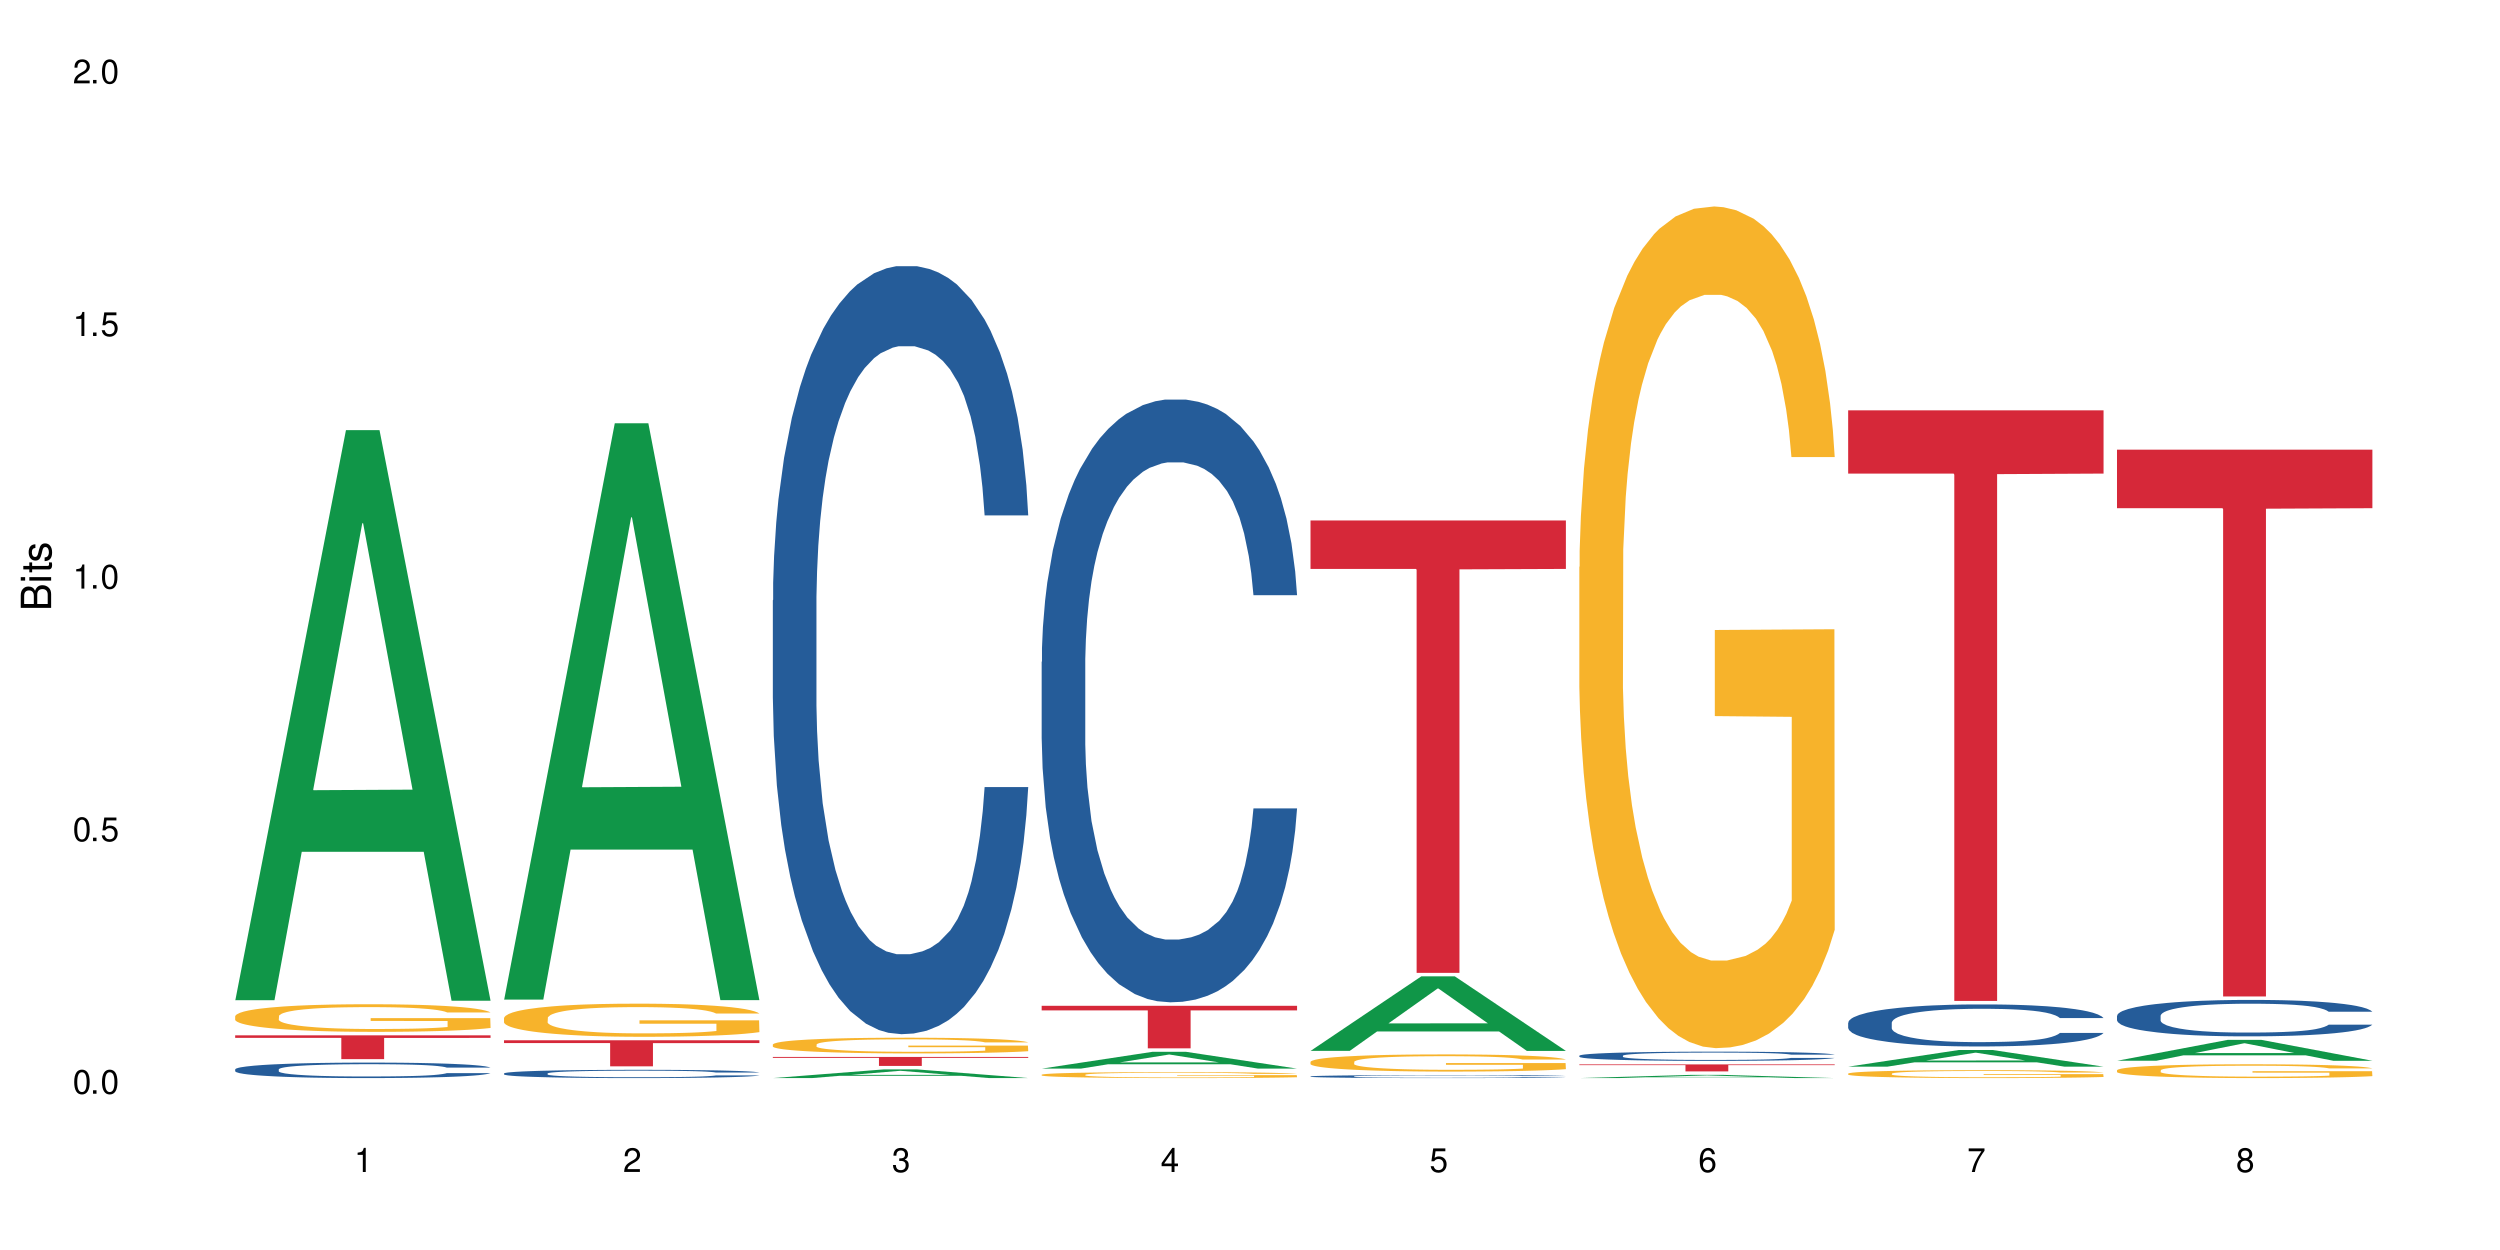 <?xml version="1.0" encoding="UTF-8"?>
<svg xmlns="http://www.w3.org/2000/svg" xmlns:xlink="http://www.w3.org/1999/xlink" width="720" height="360" viewBox="0 0 720 360">
<defs>
<g>
<g id="glyph-0-0">
</g>
<g id="glyph-0-1">
<path d="M 2.641 -6.938 C 2 -6.938 1.422 -6.656 1.078 -6.172 C 0.641 -5.562 0.406 -4.641 0.406 -3.359 C 0.406 -1.016 1.188 0.219 2.641 0.219 C 4.078 0.219 4.859 -1.016 4.859 -3.297 C 4.859 -4.641 4.656 -5.547 4.203 -6.172 C 3.844 -6.656 3.281 -6.938 2.641 -6.938 Z M 2.641 -6.188 C 3.547 -6.188 4 -5.25 4 -3.375 C 4 -1.406 3.562 -0.484 2.625 -0.484 C 1.734 -0.484 1.281 -1.438 1.281 -3.344 C 1.281 -5.25 1.734 -6.188 2.641 -6.188 Z M 2.641 -6.188 "/>
</g>
<g id="glyph-0-2">
<path d="M 1.828 -1 L 0.828 -1 L 0.828 0 L 1.828 0 Z M 1.828 -1 "/>
</g>
<g id="glyph-0-3">
<path d="M 4.562 -6.797 L 1.062 -6.797 L 0.547 -3.094 L 1.328 -3.094 C 1.719 -3.562 2.047 -3.734 2.578 -3.734 C 3.484 -3.734 4.062 -3.109 4.062 -2.094 C 4.062 -1.125 3.484 -0.531 2.578 -0.531 C 1.828 -0.531 1.375 -0.906 1.188 -1.672 L 0.328 -1.672 C 0.453 -1.109 0.547 -0.844 0.75 -0.594 C 1.125 -0.078 1.828 0.219 2.594 0.219 C 3.969 0.219 4.922 -0.781 4.922 -2.219 C 4.922 -3.562 4.031 -4.484 2.719 -4.484 C 2.25 -4.484 1.859 -4.359 1.469 -4.062 L 1.734 -5.969 L 4.562 -5.969 Z M 4.562 -6.797 "/>
</g>
<g id="glyph-0-4">
<path d="M 2.484 -4.938 L 2.484 0 L 3.328 0 L 3.328 -6.938 L 2.766 -6.938 C 2.469 -5.875 2.281 -5.734 0.984 -5.562 L 0.984 -4.938 Z M 2.484 -4.938 "/>
</g>
<g id="glyph-0-5">
<path d="M 4.859 -0.828 L 1.281 -0.828 C 1.359 -1.406 1.672 -1.781 2.5 -2.281 L 3.469 -2.828 C 4.406 -3.344 4.906 -4.062 4.906 -4.906 C 4.906 -5.484 4.672 -6.031 4.266 -6.406 C 3.859 -6.766 3.375 -6.938 2.719 -6.938 C 1.859 -6.938 1.219 -6.625 0.844 -6.031 C 0.609 -5.672 0.5 -5.234 0.484 -4.531 L 1.328 -4.531 C 1.359 -5.016 1.406 -5.281 1.531 -5.516 C 1.75 -5.938 2.188 -6.203 2.703 -6.203 C 3.469 -6.203 4.031 -5.641 4.031 -4.891 C 4.031 -4.344 3.719 -3.859 3.125 -3.516 L 2.234 -3 C 0.812 -2.172 0.406 -1.531 0.328 -0.016 L 4.859 -0.016 Z M 4.859 -0.828 "/>
</g>
<g id="glyph-0-6">
<path d="M 2.125 -3.188 L 2.578 -3.188 C 3.5 -3.188 3.984 -2.766 3.984 -1.922 C 3.984 -1.062 3.469 -0.531 2.594 -0.531 C 1.656 -0.531 1.203 -1 1.156 -2.016 L 0.312 -2.016 C 0.344 -1.453 0.438 -1.094 0.609 -0.781 C 0.953 -0.109 1.625 0.219 2.547 0.219 C 3.953 0.219 4.859 -0.625 4.859 -1.938 C 4.859 -2.828 4.516 -3.297 3.703 -3.594 C 4.344 -3.844 4.656 -4.328 4.656 -5.031 C 4.656 -6.219 3.875 -6.938 2.578 -6.938 C 1.203 -6.938 0.484 -6.172 0.453 -4.703 L 1.297 -4.703 C 1.312 -5.125 1.344 -5.359 1.453 -5.578 C 1.641 -5.969 2.062 -6.203 2.594 -6.203 C 3.344 -6.203 3.797 -5.75 3.797 -5 C 3.797 -4.516 3.609 -4.219 3.25 -4.047 C 3.016 -3.953 2.703 -3.922 2.125 -3.906 Z M 2.125 -3.188 "/>
</g>
<g id="glyph-0-7">
<path d="M 3.141 -1.672 L 3.141 0 L 3.984 0 L 3.984 -1.672 L 4.984 -1.672 L 4.984 -2.438 L 3.984 -2.438 L 3.984 -6.938 L 3.359 -6.938 L 0.266 -2.578 L 0.266 -1.672 Z M 3.141 -2.438 L 1 -2.438 L 3.141 -5.5 Z M 3.141 -2.438 "/>
</g>
<g id="glyph-0-8">
<path d="M 4.781 -5.125 C 4.609 -6.266 3.891 -6.938 2.844 -6.938 C 2.094 -6.938 1.422 -6.578 1.031 -5.953 C 0.594 -5.266 0.406 -4.422 0.406 -3.172 C 0.406 -2 0.578 -1.25 0.984 -0.641 C 1.359 -0.078 1.953 0.219 2.703 0.219 C 3.984 0.219 4.922 -0.75 4.922 -2.094 C 4.922 -3.375 4.062 -4.281 2.844 -4.281 C 2.172 -4.281 1.641 -4.031 1.281 -3.516 C 1.281 -5.234 1.828 -6.188 2.797 -6.188 C 3.391 -6.188 3.797 -5.797 3.938 -5.125 Z M 2.734 -3.531 C 3.547 -3.531 4.062 -2.953 4.062 -2.031 C 4.062 -1.156 3.484 -0.531 2.703 -0.531 C 1.922 -0.531 1.328 -1.188 1.328 -2.078 C 1.328 -2.938 1.906 -3.531 2.734 -3.531 Z M 2.734 -3.531 "/>
</g>
<g id="glyph-0-9">
<path d="M 4.984 -6.797 L 0.438 -6.797 L 0.438 -5.969 L 4.109 -5.969 C 2.5 -3.656 1.828 -2.234 1.328 0 L 2.219 0 C 2.594 -2.172 3.453 -4.047 4.984 -6.094 Z M 4.984 -6.797 "/>
</g>
<g id="glyph-0-10">
<path d="M 3.75 -3.656 C 4.469 -4.094 4.688 -4.438 4.688 -5.078 C 4.688 -6.172 3.844 -6.938 2.641 -6.938 C 1.438 -6.938 0.594 -6.172 0.594 -5.094 C 0.594 -4.438 0.812 -4.094 1.516 -3.656 C 0.734 -3.266 0.359 -2.703 0.359 -1.922 C 0.359 -0.656 1.281 0.219 2.641 0.219 C 3.984 0.219 4.922 -0.656 4.922 -1.922 C 4.922 -2.703 4.531 -3.266 3.75 -3.656 Z M 2.641 -6.188 C 3.359 -6.188 3.812 -5.75 3.812 -5.062 C 3.812 -4.406 3.344 -3.984 2.641 -3.984 C 1.922 -3.984 1.453 -4.406 1.453 -5.078 C 1.453 -5.75 1.922 -6.188 2.641 -6.188 Z M 2.641 -3.266 C 3.484 -3.266 4.062 -2.719 4.062 -1.906 C 4.062 -1.078 3.484 -0.531 2.625 -0.531 C 1.797 -0.531 1.219 -1.094 1.219 -1.906 C 1.219 -2.719 1.781 -3.266 2.641 -3.266 Z M 2.641 -3.266 "/>
</g>
<g id="glyph-1-0">
</g>
<g id="glyph-1-1">
<path d="M 0 -0.953 L 0 -4.891 C 0 -5.719 -0.234 -6.344 -0.734 -6.797 C -1.188 -7.234 -1.812 -7.469 -2.5 -7.469 C -3.547 -7.469 -4.188 -7 -4.625 -5.875 C -4.984 -6.688 -5.625 -7.094 -6.531 -7.094 C -7.172 -7.094 -7.734 -6.859 -8.141 -6.391 C -8.562 -5.922 -8.75 -5.344 -8.75 -4.5 L -8.75 -0.953 Z M -4.984 -2.062 L -7.766 -2.062 L -7.766 -4.219 C -7.766 -4.844 -7.688 -5.203 -7.453 -5.5 C -7.219 -5.812 -6.859 -5.969 -6.375 -5.969 C -5.891 -5.969 -5.531 -5.812 -5.297 -5.5 C -5.062 -5.203 -4.984 -4.844 -4.984 -4.219 Z M -0.984 -2.062 L -4 -2.062 L -4 -4.781 C -4 -5.766 -3.438 -6.359 -2.484 -6.359 C -1.547 -6.359 -0.984 -5.766 -0.984 -4.781 Z M -0.984 -2.062 "/>
</g>
<g id="glyph-1-2">
<path d="M -6.281 -1.797 L -6.281 -0.797 L 0 -0.797 L 0 -1.797 Z M -8.75 -1.797 L -8.75 -0.797 L -7.484 -0.797 L -7.484 -1.797 Z M -8.75 -1.797 "/>
</g>
<g id="glyph-1-3">
<path d="M -6.281 -3.047 L -6.281 -2.016 L -8.016 -2.016 L -8.016 -1.016 L -6.281 -1.016 L -6.281 -0.172 L -5.469 -0.172 L -5.469 -1.016 L -0.719 -1.016 C -0.078 -1.016 0.281 -1.453 0.281 -2.234 C 0.281 -2.5 0.25 -2.719 0.188 -3.047 L -0.641 -3.047 C -0.609 -2.906 -0.594 -2.766 -0.594 -2.562 C -0.594 -2.141 -0.719 -2.016 -1.156 -2.016 L -5.469 -2.016 L -5.469 -3.047 Z M -6.281 -3.047 "/>
</g>
<g id="glyph-1-4">
<path d="M -4.531 -5.25 C -5.766 -5.25 -6.469 -4.422 -6.469 -2.969 C -6.469 -1.516 -5.719 -0.562 -4.547 -0.562 C -3.562 -0.562 -3.094 -1.062 -2.734 -2.562 L -2.516 -3.484 C -2.344 -4.188 -2.094 -4.469 -1.641 -4.469 C -1.047 -4.469 -0.641 -3.875 -0.641 -3 C -0.641 -2.453 -0.797 -2 -1.062 -1.75 C -1.25 -1.594 -1.422 -1.531 -1.875 -1.469 L -1.875 -0.406 C -0.422 -0.453 0.281 -1.266 0.281 -2.922 C 0.281 -4.5 -0.5 -5.516 -1.719 -5.516 C -2.656 -5.516 -3.172 -4.984 -3.469 -3.734 L -3.703 -2.766 C -3.891 -1.953 -4.156 -1.609 -4.594 -1.609 C -5.188 -1.609 -5.547 -2.125 -5.547 -2.938 C -5.547 -3.75 -5.203 -4.172 -4.531 -4.203 Z M -4.531 -5.25 "/>
</g>
</g>
</defs>
<rect x="-72" y="-36" width="864" height="432" fill="rgb(100%, 100%, 100%)" fill-opacity="1"/>
<path fill-rule="nonzero" fill="rgb(6.275%, 58.824%, 28.235%)" fill-opacity="1" d="M 67.73 288.059 L 67.809 287.906 L 99.637 123.883 L 109.301 123.883 L 141.281 288.215 L 130.047 288.215 L 122.031 245.316 L 86.906 245.316 L 79.047 288.059 L 67.73 288.059 L 90.285 227.574 L 118.809 227.418 L 104.586 150.73 L 104.43 150.578 L 104.27 151.039 L 90.207 227.418 L 90.285 227.574 Z M 67.73 288.059 "/>
<path fill-rule="nonzero" fill="rgb(14.51%, 36.078%, 60%)" fill-opacity="1" d="M 67.73 307.969 L 67.82 307.965 L 67.82 307.867 L 68.09 307.715 L 68.719 307.52 L 69.344 307.383 L 70.961 307.145 L 73.203 306.91 L 75.535 306.73 L 77.238 306.625 L 78.766 306.543 L 82.262 306.395 L 84.504 306.316 L 86.926 306.246 L 89.887 306.176 L 92.039 306.137 L 96.883 306.07 L 100.469 306.043 L 103.25 306.031 L 109.262 306.031 L 112.848 306.047 L 115.449 306.066 L 118.32 306.102 L 120.742 306.137 L 124.957 306.227 L 128.727 306.34 L 130.43 306.406 L 133.121 306.531 L 135.184 306.652 L 136.617 306.762 L 138.234 306.91 L 139.668 307.094 L 140.746 307.301 L 141.281 307.477 L 128.727 307.477 L 128.098 307.312 L 127.379 307.188 L 126.035 307.02 L 124.688 306.902 L 122.805 306.785 L 121.102 306.707 L 118.77 306.629 L 116.707 306.582 L 114.555 306.543 L 112.488 306.52 L 108.543 306.496 L 103.969 306.496 L 102.266 306.504 L 98.766 306.535 L 96.883 306.566 L 94.191 306.621 L 92.309 306.676 L 90.066 306.758 L 88.539 306.824 L 86.656 306.93 L 85.312 307.023 L 83.785 307.16 L 82.891 307.262 L 82.082 307.375 L 81.363 307.512 L 80.828 307.652 L 80.469 307.805 L 80.289 307.949 L 80.289 308.582 L 80.469 308.727 L 80.918 308.898 L 82.082 309.148 L 83.785 309.363 L 85.762 309.535 L 87.645 309.656 L 88.719 309.715 L 90.156 309.777 L 92.398 309.859 L 95.629 309.941 L 97.512 309.977 L 100.383 310.008 L 103.34 310.023 L 107.289 310.023 L 110.785 310.008 L 113.117 309.988 L 115.539 309.953 L 118.859 309.887 L 120.922 309.82 L 122.715 309.742 L 124.062 309.664 L 124.957 309.602 L 126.305 309.473 L 127.379 309.336 L 128.188 309.191 L 128.727 309.055 L 141.281 309.055 L 140.746 309.219 L 139.938 309.375 L 139.129 309.492 L 137.875 309.637 L 136.441 309.762 L 134.375 309.906 L 132.672 310 L 130.43 310.102 L 128.367 310.18 L 126.125 310.246 L 122.805 310.328 L 120.652 310.371 L 118.32 310.406 L 115.539 310.438 L 112.043 310.469 L 108.273 310.484 L 104.777 310.488 L 101.008 310.48 L 98.227 310.465 L 94.551 310.426 L 89.977 310.355 L 86.656 310.277 L 84.055 310.199 L 81.812 310.117 L 79.301 310.008 L 76.074 309.828 L 74.098 309.691 L 72.754 309.574 L 71.23 309.418 L 70.152 309.273 L 68.898 309.047 L 68 308.758 L 67.73 308.531 Z M 67.73 307.969 "/>
<path fill-rule="nonzero" fill="rgb(96.863%, 70.196%, 16.863%)" fill-opacity="1" d="M 67.73 292.629 L 67.82 292.621 L 67.82 292.477 L 68.18 292.148 L 69.078 291.699 L 70.242 291.328 L 71.5 291.039 L 72.305 290.887 L 73.652 290.668 L 74.816 290.508 L 77.777 290.18 L 81.543 289.875 L 83.609 289.746 L 85.941 289.621 L 89.258 289.484 L 90.785 289.434 L 95.449 289.316 L 100.738 289.242 L 106.57 289.223 L 109.262 289.23 L 112.938 289.258 L 117.961 289.34 L 120.832 289.41 L 123.074 289.484 L 125.406 289.578 L 128.277 289.723 L 130.969 289.898 L 133.121 290.07 L 135.273 290.289 L 137.066 290.523 L 138.594 290.777 L 139.938 291.082 L 140.746 291.336 L 141.281 291.59 L 128.816 291.59 L 128.098 291.336 L 127.289 291.141 L 125.945 290.898 L 124.598 290.727 L 123.254 290.586 L 120.742 290.398 L 118.59 290.281 L 115.898 290.18 L 113.297 290.113 L 110.336 290.07 L 108.543 290.059 L 103.789 290.059 L 99.484 290.109 L 96.973 290.164 L 95.18 290.223 L 92.668 290.332 L 91.141 290.422 L 90.246 290.477 L 87.555 290.703 L 85.762 290.906 L 84.773 291.043 L 83.52 291.262 L 82.621 291.457 L 81.633 291.75 L 81.098 291.969 L 80.379 292.461 L 80.289 293.77 L 80.559 294.043 L 81.098 294.34 L 81.812 294.602 L 82.891 294.879 L 83.965 295.09 L 85.852 295.371 L 87.465 295.562 L 88.719 295.684 L 91.141 295.883 L 92.129 295.945 L 94.461 296.078 L 96.883 296.18 L 99.844 296.266 L 102.086 296.309 L 105.672 296.348 L 110.246 296.348 L 115.629 296.301 L 119.039 296.246 L 121.371 296.188 L 122.895 296.137 L 124.777 296.055 L 126.125 295.984 L 127.379 295.902 L 128.906 295.781 L 128.906 294.043 L 106.75 294.035 L 106.75 293.223 L 141.195 293.215 L 141.281 296.055 L 139.398 296.25 L 137.066 296.441 L 134.824 296.586 L 132.492 296.707 L 129.176 296.848 L 126.484 296.934 L 122.355 297.035 L 118.59 297.102 L 114.645 297.145 L 111.145 297.168 L 107.02 297.172 L 103.34 297.16 L 99.395 297.117 L 96.254 297.059 L 93.383 296.984 L 90.516 296.891 L 86.926 296.738 L 84.594 296.613 L 82.172 296.461 L 79.75 296.281 L 77.598 296.086 L 76.164 295.934 L 74.727 295.758 L 73.203 295.539 L 71.766 295.293 L 70.691 295.066 L 69.703 294.812 L 68.988 294.574 L 68.27 294.246 L 67.91 293.984 L 67.73 293.762 Z M 67.73 292.629 "/>
<path fill-rule="nonzero" fill="rgb(83.922%, 15.686%, 22.353%)" fill-opacity="1" d="M 67.73 298.184 L 141.281 298.184 L 141.281 298.914 L 110.629 298.922 L 110.629 305.023 L 98.297 305.023 L 98.297 298.926 L 98.117 298.914 L 67.73 298.914 Z M 67.73 298.184 "/>
<path fill-rule="nonzero" fill="rgb(6.275%, 58.824%, 28.235%)" fill-opacity="1" d="M 145.156 287.891 L 145.234 287.734 L 177.059 121.895 L 186.723 121.895 L 218.707 288.047 L 207.469 288.047 L 199.453 244.676 L 164.328 244.676 L 156.469 287.891 L 145.156 287.891 L 167.707 226.734 L 196.23 226.578 L 182.008 149.039 L 181.852 148.887 L 181.695 149.352 L 167.629 226.578 L 167.707 226.734 Z M 145.156 287.891 "/>
<path fill-rule="nonzero" fill="rgb(14.51%, 36.078%, 60%)" fill-opacity="1" d="M 145.156 309.145 L 145.242 309.141 L 145.242 309.09 L 145.512 309.008 L 146.141 308.902 L 146.77 308.832 L 148.383 308.703 L 150.625 308.578 L 152.957 308.484 L 154.664 308.426 L 156.188 308.383 L 159.684 308.305 L 161.93 308.262 L 164.352 308.227 L 167.309 308.188 L 169.461 308.168 L 174.305 308.133 L 177.895 308.117 L 180.676 308.109 L 186.684 308.109 L 190.273 308.117 L 192.875 308.129 L 195.742 308.148 L 198.164 308.168 L 202.383 308.215 L 206.148 308.273 L 207.852 308.309 L 210.543 308.379 L 212.605 308.441 L 214.043 308.5 L 215.656 308.578 L 217.094 308.676 L 218.168 308.789 L 218.707 308.883 L 206.148 308.883 L 205.52 308.793 L 204.805 308.727 L 203.457 308.637 L 202.113 308.574 L 200.23 308.512 L 198.523 308.469 L 196.191 308.43 L 194.129 308.402 L 191.977 308.383 L 189.914 308.371 L 185.969 308.359 L 181.391 308.359 L 179.688 308.363 L 176.191 308.379 L 174.305 308.395 L 171.613 308.426 L 169.73 308.453 L 167.488 308.496 L 165.965 308.535 L 164.082 308.59 L 162.734 308.641 L 161.211 308.711 L 160.312 308.766 L 159.508 308.828 L 158.789 308.898 L 158.25 308.977 L 157.891 309.055 L 157.711 309.133 L 157.711 309.473 L 157.891 309.551 L 158.34 309.641 L 159.508 309.773 L 161.211 309.887 L 163.184 309.98 L 165.066 310.043 L 166.145 310.074 L 167.578 310.109 L 169.82 310.152 L 173.051 310.195 L 174.934 310.215 L 177.805 310.23 L 180.766 310.242 L 184.711 310.242 L 188.211 310.23 L 190.543 310.223 L 192.965 310.203 L 196.281 310.168 L 198.344 310.133 L 200.141 310.09 L 201.484 310.051 L 202.383 310.016 L 203.727 309.945 L 204.805 309.871 L 205.609 309.797 L 206.148 309.723 L 218.707 309.723 L 218.168 309.809 L 217.359 309.895 L 216.555 309.957 L 215.297 310.035 L 213.863 310.102 L 211.801 310.176 L 210.094 310.227 L 207.852 310.281 L 205.789 310.324 L 203.547 310.359 L 200.23 310.402 L 198.074 310.426 L 195.742 310.445 L 192.965 310.461 L 189.465 310.477 L 185.699 310.484 L 182.199 310.488 L 178.434 310.484 L 175.652 310.477 L 171.973 310.457 L 167.398 310.418 L 164.082 310.375 L 161.48 310.332 L 159.238 310.289 L 156.727 310.23 L 153.496 310.137 L 151.523 310.062 L 150.176 310 L 148.652 309.918 L 147.574 309.84 L 146.32 309.719 L 145.422 309.562 L 145.156 309.445 Z M 145.156 309.145 "/>
<path fill-rule="nonzero" fill="rgb(96.863%, 70.196%, 16.863%)" fill-opacity="1" d="M 145.156 293.141 L 145.242 293.133 L 145.242 292.961 L 145.602 292.566 L 146.5 292.027 L 147.664 291.582 L 148.922 291.234 L 149.73 291.051 L 151.074 290.789 L 152.242 290.598 L 155.199 290.203 L 158.969 289.84 L 161.031 289.68 L 163.363 289.531 L 166.684 289.367 L 168.207 289.305 L 172.871 289.168 L 178.164 289.078 L 183.992 289.055 L 186.684 289.062 L 190.363 289.098 L 195.387 289.191 L 198.254 289.281 L 200.496 289.367 L 202.828 289.48 L 205.699 289.656 L 208.391 289.863 L 210.543 290.074 L 212.695 290.336 L 214.492 290.613 L 216.016 290.918 L 217.359 291.285 L 218.168 291.59 L 218.707 291.895 L 206.238 291.895 L 205.52 291.59 L 204.715 291.355 L 203.367 291.066 L 202.023 290.859 L 200.676 290.691 L 198.164 290.465 L 196.012 290.328 L 193.32 290.203 L 190.723 290.125 L 187.762 290.074 L 185.969 290.055 L 181.211 290.055 L 176.906 290.117 L 174.395 290.188 L 172.602 290.258 L 170.09 290.387 L 168.566 290.492 L 167.668 290.562 L 164.977 290.832 L 163.184 291.074 L 162.195 291.242 L 160.941 291.504 L 160.043 291.738 L 159.059 292.086 L 158.52 292.348 L 157.801 292.941 L 157.711 294.512 L 157.98 294.844 L 158.52 295.199 L 159.238 295.512 L 160.312 295.844 L 161.391 296.098 L 163.273 296.438 L 164.887 296.664 L 166.145 296.812 L 168.566 297.047 L 169.551 297.125 L 171.883 297.281 L 174.305 297.406 L 177.266 297.508 L 179.508 297.562 L 183.098 297.605 L 187.672 297.605 L 193.055 297.555 L 196.461 297.484 L 198.793 297.414 L 200.32 297.352 L 202.203 297.258 L 203.547 297.168 L 204.805 297.074 L 206.328 296.926 L 206.328 294.844 L 184.172 294.832 L 184.172 293.855 L 218.617 293.848 L 218.707 297.258 L 216.824 297.492 L 214.492 297.719 L 212.25 297.895 L 209.918 298.043 L 206.598 298.207 L 203.906 298.312 L 199.781 298.434 L 196.012 298.512 L 192.066 298.562 L 188.566 298.59 L 184.441 298.598 L 180.766 298.582 L 176.816 298.531 L 173.68 298.461 L 170.809 298.371 L 167.938 298.258 L 164.352 298.074 L 162.016 297.93 L 159.594 297.746 L 157.172 297.527 L 155.02 297.293 L 153.586 297.109 L 152.152 296.898 L 150.625 296.637 L 149.191 296.34 L 148.113 296.07 L 147.129 295.766 L 146.41 295.477 L 145.691 295.086 L 145.332 294.773 L 145.156 294.5 Z M 145.156 293.141 "/>
<path fill-rule="nonzero" fill="rgb(83.922%, 15.686%, 22.353%)" fill-opacity="1" d="M 145.156 299.605 L 218.707 299.605 L 218.707 300.41 L 188.051 300.418 L 188.051 307.102 L 175.719 307.102 L 175.719 300.422 L 175.539 300.41 L 145.156 300.41 Z M 145.156 299.605 "/>
<path fill-rule="nonzero" fill="rgb(6.275%, 58.824%, 28.235%)" fill-opacity="1" d="M 222.578 310.484 L 222.656 310.484 L 254.48 307.992 L 264.148 307.992 L 296.129 310.488 L 284.895 310.488 L 276.879 309.836 L 241.75 309.836 L 233.895 310.484 L 222.578 310.484 L 245.129 309.566 L 273.656 309.566 L 259.434 308.398 L 259.273 308.398 L 259.117 308.402 L 245.051 309.566 L 245.129 309.566 Z M 222.578 310.484 "/>
<path fill-rule="nonzero" fill="rgb(14.51%, 36.078%, 60%)" fill-opacity="1" d="M 222.578 172.902 L 222.668 172.703 L 222.668 167.848 L 222.938 160.168 L 223.562 150.461 L 224.191 143.789 L 225.809 131.863 L 228.051 120.34 L 230.383 111.441 L 232.086 106.188 L 233.609 102.141 L 237.109 94.66 L 239.352 90.82 L 241.773 87.383 L 244.734 83.945 L 246.887 81.926 L 251.73 78.691 L 255.316 77.273 L 258.098 76.668 L 264.109 76.668 L 267.695 77.477 L 270.297 78.488 L 273.168 80.105 L 275.59 81.926 L 279.805 86.371 L 283.57 92.031 L 285.277 95.27 L 287.969 101.535 L 290.031 107.602 L 291.465 112.855 L 293.082 120.34 L 294.516 129.438 L 295.59 139.746 L 296.129 148.441 L 283.57 148.441 L 282.945 140.352 L 282.227 134.086 L 280.883 125.797 L 279.535 119.934 L 277.652 114.07 L 275.949 110.23 L 273.617 106.387 L 271.551 103.961 L 269.398 102.141 L 267.336 100.93 L 263.391 99.715 L 258.816 99.715 L 257.109 100.121 L 253.613 101.738 L 251.73 103.152 L 249.039 105.984 L 247.156 108.613 L 244.914 112.656 L 243.387 116.094 L 241.504 121.348 L 240.16 126 L 238.633 132.672 L 237.738 137.727 L 236.93 143.387 L 236.211 150.059 L 235.672 157.133 L 235.316 164.613 L 235.137 171.895 L 235.137 203.23 L 235.316 210.508 L 235.762 219 L 236.93 231.332 L 238.633 242.047 L 240.605 250.539 L 242.492 256.605 L 243.566 259.434 L 245.004 262.672 L 247.246 266.715 L 250.473 270.758 L 252.355 272.375 L 255.227 273.992 L 258.188 274.801 L 262.133 274.801 L 265.633 273.992 L 267.965 272.98 L 270.387 271.363 L 273.707 267.926 L 275.77 264.691 L 277.562 260.852 L 278.906 257.008 L 279.805 253.773 L 281.148 247.508 L 282.227 240.633 L 283.035 233.559 L 283.57 226.684 L 296.129 226.684 L 295.59 234.77 L 294.785 242.656 L 293.977 248.52 L 292.723 255.594 L 291.285 261.863 L 289.223 268.938 L 287.52 273.586 L 285.277 278.641 L 283.215 282.484 L 280.973 285.922 L 277.652 289.965 L 275.5 291.984 L 273.168 293.805 L 270.387 295.422 L 266.887 296.84 L 263.121 297.648 L 259.621 297.848 L 255.855 297.445 L 253.074 296.637 L 249.398 294.816 L 244.824 291.176 L 241.504 287.336 L 238.902 283.496 L 236.66 279.449 L 234.148 273.992 L 230.918 265.098 L 228.945 258.223 L 227.602 252.562 L 226.074 244.676 L 225 237.602 L 223.742 226.277 L 222.848 211.926 L 222.578 200.805 Z M 222.578 172.902 "/>
<path fill-rule="nonzero" fill="rgb(96.863%, 70.196%, 16.863%)" fill-opacity="1" d="M 222.578 300.797 L 222.668 300.793 L 222.668 300.711 L 223.027 300.523 L 223.922 300.266 L 225.09 300.055 L 226.344 299.891 L 227.152 299.805 L 228.496 299.68 L 229.664 299.59 L 232.625 299.402 L 236.391 299.23 L 238.453 299.156 L 240.785 299.086 L 244.105 299.008 L 245.629 298.977 L 250.293 298.91 L 255.586 298.871 L 261.418 298.855 L 264.109 298.859 L 267.785 298.879 L 272.809 298.922 L 275.68 298.965 L 277.922 299.008 L 280.254 299.059 L 283.125 299.141 L 285.816 299.242 L 287.969 299.34 L 290.121 299.465 L 291.914 299.598 L 293.438 299.742 L 294.785 299.914 L 295.59 300.059 L 296.129 300.203 L 283.66 300.203 L 282.945 300.059 L 282.137 299.949 L 280.793 299.812 L 279.445 299.711 L 278.102 299.633 L 275.59 299.527 L 273.438 299.461 L 270.746 299.402 L 268.145 299.367 L 265.184 299.34 L 263.391 299.332 L 258.637 299.332 L 254.332 299.363 L 251.82 299.395 L 250.023 299.426 L 247.512 299.488 L 245.988 299.539 L 245.094 299.574 L 242.402 299.699 L 240.605 299.816 L 239.621 299.895 L 238.363 300.02 L 237.469 300.129 L 236.48 300.297 L 235.941 300.418 L 235.227 300.699 L 235.137 301.445 L 235.406 301.602 L 235.941 301.77 L 236.66 301.922 L 237.738 302.078 L 238.812 302.195 L 240.695 302.359 L 242.312 302.465 L 243.566 302.535 L 245.988 302.648 L 246.977 302.684 L 249.309 302.758 L 251.73 302.816 L 254.691 302.867 L 256.934 302.891 L 260.52 302.914 L 265.094 302.914 L 270.477 302.887 L 273.887 302.855 L 276.219 302.82 L 277.742 302.793 L 279.625 302.746 L 280.973 302.707 L 282.227 302.66 L 283.75 302.59 L 283.75 301.602 L 261.598 301.598 L 261.598 301.137 L 296.039 301.129 L 296.129 302.746 L 294.246 302.859 L 291.914 302.965 L 289.672 303.047 L 287.34 303.117 L 284.02 303.199 L 281.328 303.246 L 277.203 303.305 L 273.438 303.344 L 269.488 303.367 L 265.992 303.379 L 261.867 303.383 L 258.188 303.375 L 254.242 303.352 L 251.102 303.316 L 248.23 303.277 L 245.359 303.223 L 241.773 303.137 L 239.441 303.066 L 237.02 302.977 L 234.598 302.875 L 232.445 302.762 L 231.008 302.676 L 229.574 302.578 L 228.051 302.453 L 226.613 302.312 L 225.539 302.184 L 224.551 302.039 L 223.832 301.902 L 223.117 301.719 L 222.758 301.57 L 222.578 301.441 Z M 222.578 300.797 "/>
<path fill-rule="nonzero" fill="rgb(83.922%, 15.686%, 22.353%)" fill-opacity="1" d="M 222.578 304.391 L 296.129 304.391 L 296.129 304.668 L 265.477 304.672 L 265.477 306.984 L 253.141 306.984 L 253.141 304.676 L 252.965 304.668 L 222.578 304.668 Z M 222.578 304.391 "/>
<path fill-rule="nonzero" fill="rgb(6.275%, 58.824%, 28.235%)" fill-opacity="1" d="M 300 307.758 L 300.078 307.754 L 331.906 302.922 L 341.57 302.922 L 373.555 307.762 L 362.316 307.762 L 354.301 306.5 L 319.176 306.5 L 311.316 307.758 L 300 307.758 L 322.555 305.977 L 351.078 305.973 L 336.855 303.715 L 336.699 303.711 L 336.543 303.723 L 322.477 305.973 L 322.555 305.977 Z M 300 307.758 "/>
<path fill-rule="nonzero" fill="rgb(14.51%, 36.078%, 60%)" fill-opacity="1" d="M 300 190.609 L 300.09 190.453 L 300.09 186.645 L 300.359 180.613 L 300.988 172.996 L 301.617 167.762 L 303.23 158.398 L 305.473 149.355 L 307.805 142.375 L 309.508 138.25 L 311.035 135.074 L 314.531 129.203 L 316.773 126.188 L 319.195 123.492 L 322.156 120.793 L 324.309 119.207 L 329.152 116.668 L 332.742 115.559 L 335.52 115.082 L 341.531 115.082 L 345.117 115.715 L 347.719 116.512 L 350.59 117.781 L 353.012 119.207 L 357.227 122.699 L 360.996 127.141 L 362.699 129.68 L 365.391 134.598 L 367.453 139.359 L 368.891 143.484 L 370.504 149.355 L 371.938 156.496 L 373.016 164.586 L 373.555 171.41 L 360.996 171.41 L 360.367 165.062 L 359.648 160.145 L 358.305 153.641 L 356.961 149.039 L 355.074 144.438 L 353.371 141.422 L 351.039 138.406 L 348.977 136.504 L 346.824 135.074 L 344.762 134.121 L 340.812 133.172 L 336.238 133.172 L 334.535 133.488 L 331.035 134.758 L 329.152 135.867 L 326.461 138.09 L 324.578 140.152 L 322.336 143.324 L 320.812 146.023 L 318.926 150.148 L 317.582 153.797 L 316.059 159.035 L 315.16 163 L 314.352 167.445 L 313.637 172.68 L 313.098 178.234 L 312.738 184.105 L 312.559 189.816 L 312.559 214.41 L 312.738 220.125 L 313.188 226.789 L 314.352 236.465 L 316.059 244.875 L 318.031 251.539 L 319.914 256.301 L 320.992 258.523 L 322.426 261.062 L 324.668 264.234 L 327.898 267.406 L 329.781 268.676 L 332.652 269.945 L 335.609 270.582 L 339.559 270.582 L 343.055 269.945 L 345.387 269.152 L 347.809 267.883 L 351.129 265.188 L 353.191 262.648 L 354.984 259.633 L 356.332 256.617 L 357.227 254.078 L 358.574 249.16 L 359.648 243.766 L 360.457 238.211 L 360.996 232.816 L 373.555 232.816 L 373.016 239.164 L 372.207 245.352 L 371.402 249.953 L 370.145 255.508 L 368.711 260.426 L 366.645 265.98 L 364.941 269.629 L 362.699 273.594 L 360.637 276.609 L 358.395 279.309 L 355.074 282.48 L 352.922 284.066 L 350.59 285.496 L 347.809 286.766 L 344.312 287.875 L 340.543 288.512 L 337.047 288.668 L 333.277 288.352 L 330.5 287.719 L 326.82 286.289 L 322.246 283.434 L 318.926 280.418 L 316.324 277.402 L 314.082 274.23 L 311.57 269.945 L 308.344 262.965 L 306.371 257.57 L 305.023 253.125 L 303.5 246.938 L 302.422 241.387 L 301.168 232.5 L 300.27 221.234 L 300 212.508 Z M 300 190.609 "/>
<path fill-rule="nonzero" fill="rgb(96.863%, 70.196%, 16.863%)" fill-opacity="1" d="M 300 309.508 L 300.09 309.504 L 300.09 309.473 L 300.449 309.402 L 301.348 309.305 L 302.512 309.227 L 303.77 309.164 L 304.574 309.129 L 305.922 309.082 L 307.086 309.051 L 310.047 308.977 L 313.816 308.914 L 315.879 308.883 L 318.211 308.859 L 321.527 308.828 L 323.055 308.816 L 327.719 308.793 L 333.012 308.777 L 338.84 308.77 L 341.531 308.773 L 345.207 308.777 L 350.23 308.797 L 353.102 308.812 L 355.344 308.828 L 357.676 308.848 L 360.547 308.879 L 363.238 308.918 L 365.391 308.953 L 367.543 309 L 369.336 309.051 L 370.863 309.105 L 372.207 309.172 L 373.016 309.227 L 373.555 309.281 L 361.086 309.281 L 360.367 309.227 L 359.559 309.184 L 358.215 309.133 L 356.871 309.098 L 355.523 309.066 L 353.012 309.023 L 350.859 309 L 348.168 308.977 L 345.566 308.965 L 342.609 308.953 L 336.059 308.953 L 331.754 308.961 L 329.242 308.977 L 327.449 308.988 L 324.938 309.012 L 323.414 309.031 L 322.516 309.043 L 319.824 309.09 L 318.031 309.137 L 317.043 309.164 L 315.789 309.211 L 314.891 309.254 L 313.902 309.316 L 313.367 309.363 L 312.648 309.469 L 312.559 309.754 L 312.828 309.812 L 313.367 309.875 L 314.082 309.934 L 315.16 309.992 L 316.234 310.039 L 318.121 310.098 L 319.734 310.141 L 320.992 310.168 L 323.414 310.211 L 324.398 310.223 L 326.73 310.25 L 329.152 310.273 L 332.113 310.293 L 334.355 310.301 L 337.941 310.309 L 342.52 310.309 L 347.898 310.301 L 351.309 310.289 L 353.641 310.273 L 355.164 310.266 L 357.047 310.246 L 358.395 310.23 L 359.648 310.215 L 361.176 310.188 L 361.176 309.812 L 339.02 309.812 L 339.02 309.637 L 373.465 309.633 L 373.555 310.246 L 371.668 310.289 L 369.336 310.328 L 367.094 310.359 L 364.762 310.387 L 361.445 310.418 L 358.754 310.438 L 354.629 310.457 L 350.859 310.473 L 346.914 310.48 L 343.414 310.488 L 339.289 310.488 L 335.609 310.484 L 331.664 310.477 L 328.523 310.465 L 325.656 310.449 L 322.785 310.426 L 319.195 310.395 L 316.863 310.367 L 314.441 310.336 L 312.02 310.297 L 309.867 310.254 L 308.434 310.219 L 306.996 310.184 L 305.473 310.137 L 304.039 310.082 L 302.961 310.035 L 301.973 309.98 L 301.258 309.926 L 300.539 309.855 L 300.18 309.801 L 300 309.75 Z M 300 309.508 "/>
<path fill-rule="nonzero" fill="rgb(83.922%, 15.686%, 22.353%)" fill-opacity="1" d="M 300 289.676 L 373.555 289.676 L 373.555 290.988 L 342.898 291 L 342.898 301.914 L 330.566 301.914 L 330.566 291.012 L 330.387 290.988 L 300 290.988 Z M 300 289.676 "/>
<path fill-rule="nonzero" fill="rgb(6.275%, 58.824%, 28.235%)" fill-opacity="1" d="M 377.426 302.645 L 377.504 302.621 L 409.328 281.191 L 418.992 281.191 L 450.977 302.664 L 439.738 302.664 L 431.723 297.059 L 396.598 297.059 L 388.738 302.645 L 377.426 302.645 L 399.977 294.738 L 428.504 294.719 L 414.277 284.699 L 414.121 284.68 L 413.965 284.738 L 399.898 294.719 L 399.977 294.738 Z M 377.426 302.645 "/>
<path fill-rule="nonzero" fill="rgb(14.51%, 36.078%, 60%)" fill-opacity="1" d="M 377.426 310 L 377.516 310 L 377.516 309.98 L 377.781 309.949 L 378.41 309.914 L 379.039 309.887 L 380.652 309.84 L 382.895 309.797 L 385.227 309.762 L 386.934 309.738 L 388.457 309.723 L 391.957 309.695 L 394.199 309.68 L 396.621 309.668 L 399.578 309.652 L 401.734 309.645 L 406.574 309.633 L 410.164 309.629 L 412.945 309.625 L 418.953 309.625 L 422.543 309.629 L 425.145 309.633 L 428.016 309.637 L 430.438 309.645 L 434.652 309.664 L 438.418 309.684 L 440.125 309.699 L 442.812 309.723 L 444.879 309.746 L 446.312 309.766 L 447.926 309.797 L 449.363 309.832 L 450.438 309.871 L 450.977 309.906 L 438.418 309.906 L 437.789 309.875 L 437.074 309.848 L 435.727 309.816 L 434.383 309.793 L 432.5 309.77 L 430.793 309.758 L 428.461 309.742 L 426.398 309.73 L 424.246 309.723 L 422.184 309.719 L 418.238 309.715 L 411.957 309.715 L 408.461 309.723 L 406.574 309.727 L 403.887 309.738 L 402 309.75 L 399.758 309.766 L 398.234 309.777 L 396.352 309.801 L 395.004 309.816 L 393.48 309.844 L 392.582 309.863 L 391.777 309.887 L 391.059 309.91 L 390.52 309.938 L 390.16 309.969 L 389.98 309.996 L 389.98 310.117 L 390.16 310.148 L 390.609 310.18 L 391.777 310.23 L 393.48 310.27 L 395.453 310.305 L 397.336 310.328 L 398.414 310.34 L 399.848 310.352 L 402.09 310.367 L 405.32 310.383 L 407.203 310.391 L 410.074 310.395 L 413.035 310.398 L 416.98 310.398 L 420.48 310.395 L 422.812 310.391 L 425.234 310.387 L 428.551 310.371 L 430.613 310.359 L 432.41 310.344 L 433.754 310.328 L 434.652 310.316 L 435.996 310.293 L 437.074 310.266 L 437.879 310.238 L 438.418 310.211 L 450.977 310.211 L 450.438 310.242 L 449.633 310.273 L 448.824 310.297 L 447.566 310.324 L 446.133 310.348 L 444.07 310.375 L 442.367 310.395 L 440.125 310.414 L 438.059 310.43 L 435.816 310.441 L 432.5 310.457 L 430.348 310.465 L 428.016 310.473 L 425.234 310.48 L 421.734 310.484 L 417.969 310.488 L 410.703 310.488 L 407.922 310.484 L 404.242 310.477 L 399.668 310.461 L 396.352 310.445 L 393.75 310.434 L 391.508 310.418 L 388.996 310.395 L 385.766 310.359 L 383.793 310.332 L 382.449 310.312 L 380.922 310.281 L 379.848 310.254 L 378.59 310.207 L 377.695 310.152 L 377.426 310.109 Z M 377.426 310 "/>
<path fill-rule="nonzero" fill="rgb(96.863%, 70.196%, 16.863%)" fill-opacity="1" d="M 377.426 305.789 L 377.516 305.785 L 377.516 305.695 L 377.871 305.492 L 378.77 305.211 L 379.938 304.98 L 381.191 304.801 L 382 304.707 L 383.344 304.57 L 384.512 304.469 L 387.469 304.266 L 391.238 304.078 L 393.301 303.996 L 395.633 303.918 L 398.953 303.832 L 400.477 303.801 L 405.141 303.73 L 410.434 303.684 L 416.262 303.672 L 418.953 303.676 L 422.633 303.695 L 427.656 303.742 L 430.527 303.789 L 432.77 303.832 L 435.102 303.891 L 437.969 303.984 L 440.66 304.09 L 442.812 304.199 L 444.969 304.336 L 446.762 304.48 L 448.285 304.637 L 449.633 304.828 L 450.438 304.984 L 450.977 305.145 L 438.508 305.145 L 437.789 304.984 L 436.984 304.863 L 435.637 304.715 L 434.293 304.605 L 432.949 304.52 L 430.438 304.402 L 428.281 304.332 L 425.594 304.266 L 422.992 304.227 L 420.031 304.199 L 418.238 304.191 L 413.484 304.191 L 409.176 304.223 L 406.664 304.258 L 404.871 304.293 L 402.359 304.363 L 400.836 304.418 L 399.938 304.453 L 397.246 304.594 L 395.453 304.719 L 394.469 304.805 L 393.211 304.941 L 392.312 305.062 L 391.328 305.242 L 390.789 305.379 L 390.07 305.684 L 389.98 306.5 L 390.25 306.672 L 390.789 306.855 L 391.508 307.02 L 392.582 307.188 L 393.66 307.32 L 395.543 307.496 L 397.156 307.613 L 398.414 307.691 L 400.836 307.812 L 401.82 307.852 L 404.156 307.934 L 406.574 307.996 L 409.535 308.051 L 411.777 308.078 L 415.367 308.102 L 419.941 308.102 L 425.324 308.074 L 428.73 308.039 L 431.062 308.004 L 432.59 307.973 L 434.473 307.922 L 435.816 307.875 L 437.074 307.828 L 438.598 307.75 L 438.598 306.672 L 416.441 306.664 L 416.441 306.16 L 450.887 306.156 L 450.977 307.922 L 449.094 308.043 L 446.762 308.16 L 444.52 308.25 L 442.188 308.328 L 438.867 308.414 L 436.176 308.469 L 432.051 308.531 L 428.281 308.57 L 424.336 308.598 L 420.84 308.613 L 416.711 308.617 L 413.035 308.609 L 409.086 308.582 L 405.949 308.543 L 403.078 308.5 L 400.207 308.441 L 396.621 308.348 L 394.289 308.27 L 391.867 308.176 L 389.445 308.062 L 387.293 307.938 L 385.855 307.844 L 384.422 307.734 L 382.895 307.602 L 381.461 307.445 L 380.383 307.309 L 379.398 307.148 L 378.68 307 L 377.961 306.797 L 377.605 306.633 L 377.426 306.492 Z M 377.426 305.789 "/>
<path fill-rule="nonzero" fill="rgb(83.922%, 15.686%, 22.353%)" fill-opacity="1" d="M 377.426 149.902 L 450.977 149.902 L 450.977 163.848 L 420.324 163.973 L 420.324 280.184 L 407.988 280.184 L 407.988 164.094 L 407.809 163.848 L 377.426 163.848 Z M 377.426 149.902 "/>
<path fill-rule="nonzero" fill="rgb(6.275%, 58.824%, 28.235%)" fill-opacity="1" d="M 454.848 310.488 L 454.926 310.488 L 486.75 309.57 L 496.418 309.57 L 528.398 310.488 L 517.164 310.488 L 509.148 310.25 L 474.023 310.25 L 466.164 310.488 L 454.848 310.488 L 477.402 310.148 L 505.926 310.148 L 491.703 309.719 L 491.547 309.719 L 491.387 309.723 L 477.32 310.148 L 477.402 310.148 Z M 454.848 310.488 "/>
<path fill-rule="nonzero" fill="rgb(14.51%, 36.078%, 60%)" fill-opacity="1" d="M 454.848 304.035 L 454.938 304.031 L 454.938 303.973 L 455.207 303.883 L 455.836 303.766 L 456.461 303.684 L 458.078 303.539 L 460.32 303.402 L 462.652 303.297 L 464.355 303.234 L 465.879 303.184 L 469.379 303.094 L 471.621 303.047 L 474.043 303.008 L 477.004 302.965 L 479.156 302.941 L 484 302.902 L 487.586 302.887 L 490.367 302.879 L 496.379 302.879 L 499.965 302.887 L 502.566 302.898 L 505.438 302.918 L 507.859 302.941 L 512.074 302.996 L 515.844 303.062 L 517.547 303.102 L 520.238 303.176 L 522.301 303.25 L 523.734 303.312 L 525.352 303.402 L 526.785 303.512 L 527.863 303.637 L 528.398 303.738 L 515.844 303.738 L 515.215 303.645 L 514.496 303.566 L 513.152 303.469 L 511.805 303.398 L 509.922 303.328 L 508.219 303.281 L 505.887 303.234 L 503.824 303.207 L 501.672 303.184 L 499.605 303.168 L 495.66 303.156 L 491.086 303.156 L 489.383 303.16 L 485.883 303.18 L 484 303.195 L 481.309 303.23 L 479.426 303.262 L 477.184 303.309 L 475.656 303.352 L 473.773 303.414 L 472.43 303.469 L 470.902 303.551 L 470.008 303.613 L 469.199 303.68 L 468.48 303.758 L 467.945 303.844 L 467.586 303.934 L 467.406 304.023 L 467.406 304.398 L 467.586 304.484 L 468.035 304.586 L 469.199 304.734 L 470.902 304.863 L 472.879 304.965 L 474.762 305.039 L 475.836 305.074 L 477.273 305.113 L 479.516 305.16 L 482.742 305.211 L 484.629 305.23 L 487.496 305.25 L 490.457 305.258 L 494.406 305.258 L 497.902 305.25 L 500.234 305.234 L 502.656 305.219 L 505.977 305.176 L 508.039 305.137 L 509.832 305.09 L 511.18 305.043 L 512.074 305.004 L 513.422 304.93 L 514.496 304.848 L 515.305 304.762 L 515.844 304.68 L 528.398 304.68 L 527.863 304.777 L 527.055 304.871 L 526.246 304.941 L 524.992 305.027 L 523.555 305.102 L 521.492 305.188 L 519.789 305.242 L 517.547 305.305 L 515.484 305.352 L 513.242 305.391 L 509.922 305.441 L 507.77 305.465 L 505.438 305.488 L 502.656 305.508 L 499.16 305.523 L 495.391 305.531 L 491.895 305.535 L 488.125 305.531 L 485.344 305.52 L 481.668 305.5 L 477.094 305.453 L 473.773 305.41 L 471.172 305.363 L 468.93 305.312 L 466.418 305.25 L 463.191 305.141 L 461.215 305.059 L 459.871 304.992 L 458.348 304.895 L 457.27 304.812 L 456.016 304.676 L 455.117 304.504 L 454.848 304.371 Z M 454.848 304.035 "/>
<path fill-rule="nonzero" fill="rgb(96.863%, 70.196%, 16.863%)" fill-opacity="1" d="M 454.848 163.285 L 454.938 163.062 L 454.938 158.637 L 455.297 148.676 L 456.191 134.949 L 457.359 123.656 L 458.613 114.805 L 459.422 110.152 L 460.77 103.512 L 461.934 98.641 L 464.895 88.68 L 468.66 79.383 L 470.723 75.398 L 473.055 71.633 L 476.375 67.426 L 477.898 65.879 L 482.562 62.336 L 487.855 60.121 L 493.688 59.457 L 496.379 59.68 L 500.055 60.562 L 505.078 63 L 507.949 65.215 L 510.191 67.426 L 512.523 70.305 L 515.395 74.734 L 518.086 80.047 L 520.238 85.359 L 522.391 92 L 524.184 99.086 L 525.711 106.832 L 527.055 116.133 L 527.863 123.879 L 528.398 131.629 L 515.934 131.629 L 515.215 123.879 L 514.406 117.902 L 513.062 110.598 L 511.715 105.285 L 510.371 101.078 L 507.859 95.32 L 505.707 91.777 L 503.016 88.68 L 500.414 86.688 L 497.453 85.359 L 495.66 84.918 L 490.906 84.918 L 486.602 86.465 L 484.09 88.238 L 482.297 90.008 L 479.785 93.328 L 478.258 95.984 L 477.363 97.758 L 474.672 104.621 L 472.879 110.816 L 471.891 115.023 L 470.633 121.664 L 469.738 127.645 L 468.75 136.5 L 468.211 143.141 L 467.496 158.195 L 467.406 198.043 L 467.676 206.453 L 468.211 215.531 L 468.93 223.5 L 470.008 231.914 L 471.082 238.332 L 472.965 246.969 L 474.582 252.723 L 475.836 256.488 L 478.258 262.465 L 479.246 264.457 L 481.578 268.441 L 484 271.539 L 486.961 274.195 L 489.203 275.527 L 492.789 276.633 L 497.363 276.633 L 502.746 275.305 L 506.156 273.531 L 508.488 271.762 L 510.012 270.211 L 511.895 267.777 L 513.242 265.562 L 514.496 263.129 L 516.023 259.363 L 516.023 206.453 L 493.867 206.234 L 493.867 181.438 L 528.309 181.219 L 528.398 267.777 L 526.516 273.754 L 524.184 279.512 L 521.941 283.938 L 519.609 287.703 L 516.289 291.906 L 513.602 294.562 L 509.473 297.664 L 505.707 299.656 L 501.758 300.984 L 498.262 301.648 L 494.137 301.871 L 490.457 301.426 L 486.512 300.098 L 483.371 298.328 L 480.5 296.113 L 477.633 293.234 L 474.043 288.586 L 471.711 284.824 L 469.289 280.176 L 466.867 274.641 L 464.715 268.664 L 463.281 264.012 L 461.844 258.699 L 460.32 252.059 L 458.883 244.531 L 457.809 237.668 L 456.82 229.922 L 456.102 222.617 L 455.387 212.652 L 455.027 204.684 L 454.848 197.82 Z M 454.848 163.285 "/>
<path fill-rule="nonzero" fill="rgb(83.922%, 15.686%, 22.353%)" fill-opacity="1" d="M 454.848 306.543 L 528.398 306.543 L 528.398 306.758 L 497.746 306.762 L 497.746 308.562 L 485.414 308.562 L 485.414 306.762 L 485.234 306.758 L 454.848 306.758 Z M 454.848 306.543 "/>
<path fill-rule="nonzero" fill="rgb(6.275%, 58.824%, 28.235%)" fill-opacity="1" d="M 532.27 307.195 L 532.352 307.191 L 564.176 302.395 L 573.84 302.395 L 605.824 307.203 L 594.586 307.203 L 586.57 305.945 L 551.445 305.945 L 543.586 307.195 L 532.27 307.195 L 554.824 305.426 L 583.348 305.422 L 569.125 303.18 L 568.969 303.176 L 568.812 303.188 L 554.746 305.422 L 554.824 305.426 Z M 532.27 307.195 "/>
<path fill-rule="nonzero" fill="rgb(14.51%, 36.078%, 60%)" fill-opacity="1" d="M 532.27 294.547 L 532.359 294.535 L 532.359 294.27 L 532.629 293.848 L 533.258 293.316 L 533.887 292.953 L 535.5 292.301 L 537.742 291.668 L 540.074 291.184 L 541.777 290.895 L 543.305 290.672 L 546.801 290.266 L 549.043 290.055 L 551.465 289.867 L 554.426 289.676 L 556.578 289.566 L 561.422 289.391 L 565.012 289.312 L 567.793 289.277 L 573.801 289.277 L 577.391 289.324 L 579.992 289.379 L 582.859 289.469 L 585.281 289.566 L 589.5 289.809 L 593.266 290.121 L 594.969 290.297 L 597.66 290.641 L 599.723 290.973 L 601.16 291.262 L 602.773 291.668 L 604.207 292.168 L 605.285 292.73 L 605.824 293.207 L 593.266 293.207 L 592.637 292.766 L 591.922 292.422 L 590.574 291.969 L 589.23 291.648 L 587.344 291.328 L 585.641 291.117 L 583.309 290.906 L 581.246 290.773 L 579.094 290.672 L 577.031 290.605 L 573.082 290.539 L 568.508 290.539 L 566.805 290.562 L 563.305 290.652 L 561.422 290.73 L 558.73 290.883 L 556.848 291.027 L 554.605 291.25 L 553.082 291.438 L 551.199 291.723 L 549.852 291.98 L 548.328 292.344 L 547.43 292.621 L 546.621 292.93 L 545.906 293.297 L 545.367 293.684 L 545.008 294.094 L 544.828 294.492 L 544.828 296.207 L 545.008 296.605 L 545.457 297.07 L 546.621 297.746 L 548.328 298.332 L 550.301 298.797 L 552.184 299.129 L 553.262 299.281 L 554.695 299.461 L 556.938 299.68 L 560.168 299.902 L 562.051 299.992 L 564.922 300.078 L 567.883 300.125 L 571.828 300.125 L 575.324 300.078 L 577.656 300.023 L 580.078 299.938 L 583.398 299.746 L 585.461 299.57 L 587.254 299.359 L 588.602 299.148 L 589.5 298.973 L 590.844 298.629 L 591.922 298.254 L 592.727 297.867 L 593.266 297.488 L 605.824 297.488 L 605.285 297.934 L 604.477 298.363 L 603.672 298.684 L 602.414 299.074 L 600.98 299.414 L 598.918 299.805 L 597.211 300.059 L 594.969 300.332 L 592.906 300.543 L 590.664 300.73 L 587.344 300.953 L 585.191 301.062 L 582.859 301.164 L 580.078 301.254 L 576.582 301.328 L 572.816 301.375 L 569.316 301.387 L 565.551 301.363 L 562.77 301.32 L 559.09 301.219 L 554.516 301.02 L 551.199 300.809 L 548.598 300.598 L 546.355 300.379 L 543.844 300.078 L 540.613 299.594 L 538.641 299.215 L 537.293 298.906 L 535.77 298.477 L 534.691 298.086 L 533.438 297.469 L 532.539 296.684 L 532.27 296.074 Z M 532.27 294.547 "/>
<path fill-rule="nonzero" fill="rgb(96.863%, 70.196%, 16.863%)" fill-opacity="1" d="M 532.27 309.188 L 532.359 309.184 L 532.359 309.141 L 532.719 309.047 L 533.617 308.918 L 534.781 308.812 L 536.039 308.73 L 536.844 308.688 L 538.191 308.625 L 539.355 308.578 L 542.316 308.484 L 546.086 308.398 L 548.148 308.359 L 550.48 308.324 L 553.797 308.285 L 555.324 308.27 L 559.988 308.238 L 565.281 308.215 L 571.109 308.211 L 573.801 308.211 L 577.48 308.219 L 582.5 308.242 L 585.371 308.266 L 587.613 308.285 L 589.945 308.312 L 592.816 308.352 L 595.508 308.402 L 597.66 308.453 L 599.812 308.516 L 601.609 308.582 L 603.133 308.656 L 604.477 308.742 L 605.285 308.816 L 605.824 308.887 L 593.355 308.887 L 592.637 308.816 L 591.832 308.758 L 590.484 308.691 L 589.141 308.641 L 587.793 308.602 L 585.281 308.547 L 583.129 308.512 L 580.438 308.484 L 577.836 308.465 L 574.879 308.453 L 573.082 308.449 L 568.328 308.449 L 564.023 308.465 L 561.512 308.48 L 559.719 308.496 L 557.207 308.527 L 555.684 308.555 L 554.785 308.57 L 552.094 308.633 L 550.301 308.691 L 549.312 308.73 L 548.059 308.793 L 547.16 308.852 L 546.176 308.934 L 545.637 308.996 L 544.918 309.137 L 544.828 309.512 L 545.098 309.59 L 545.637 309.676 L 546.355 309.75 L 547.43 309.832 L 548.508 309.891 L 550.391 309.973 L 552.004 310.027 L 553.262 310.062 L 555.684 310.117 L 556.668 310.137 L 559 310.176 L 561.422 310.203 L 564.383 310.227 L 566.625 310.242 L 570.215 310.25 L 574.789 310.25 L 580.168 310.238 L 583.578 310.223 L 585.91 310.207 L 587.434 310.191 L 589.32 310.168 L 590.664 310.148 L 591.922 310.125 L 593.445 310.09 L 593.445 309.59 L 571.289 309.59 L 571.289 309.355 L 605.734 309.355 L 605.824 310.168 L 603.941 310.223 L 601.609 310.277 L 599.363 310.32 L 597.031 310.355 L 593.715 310.395 L 591.023 310.418 L 586.898 310.449 L 583.129 310.469 L 579.184 310.48 L 575.684 310.484 L 571.559 310.488 L 567.883 310.484 L 563.934 310.473 L 560.797 310.453 L 557.926 310.434 L 555.055 310.406 L 551.465 310.363 L 549.133 310.328 L 546.711 310.285 L 544.289 310.23 L 542.137 310.176 L 540.703 310.133 L 539.266 310.082 L 537.742 310.02 L 536.309 309.949 L 535.23 309.883 L 534.246 309.812 L 533.527 309.742 L 532.809 309.648 L 532.449 309.574 L 532.27 309.512 Z M 532.27 309.188 "/>
<path fill-rule="nonzero" fill="rgb(83.922%, 15.686%, 22.353%)" fill-opacity="1" d="M 532.27 118.184 L 605.824 118.184 L 605.824 136.391 L 575.168 136.551 L 575.168 288.27 L 562.836 288.27 L 562.836 136.707 L 562.656 136.391 L 532.27 136.391 Z M 532.27 118.184 "/>
<path fill-rule="nonzero" fill="rgb(6.275%, 58.824%, 28.235%)" fill-opacity="1" d="M 609.695 305.496 L 609.773 305.492 L 641.598 299.48 L 651.266 299.48 L 683.246 305.504 L 672.008 305.504 L 663.996 303.93 L 628.867 303.93 L 621.012 305.496 L 609.695 305.496 L 632.246 303.281 L 660.773 303.273 L 646.551 300.465 L 646.391 300.457 L 646.234 300.477 L 632.168 303.273 L 632.246 303.281 Z M 609.695 305.496 "/>
<path fill-rule="nonzero" fill="rgb(14.51%, 36.078%, 60%)" fill-opacity="1" d="M 609.695 292.547 L 609.785 292.535 L 609.785 292.305 L 610.055 291.941 L 610.68 291.48 L 611.309 291.164 L 612.922 290.598 L 615.164 290.051 L 617.5 289.629 L 619.203 289.383 L 620.727 289.191 L 624.227 288.836 L 626.469 288.652 L 628.891 288.488 L 631.852 288.328 L 634.004 288.23 L 638.848 288.078 L 642.434 288.012 L 645.215 287.98 L 651.223 287.98 L 654.812 288.02 L 657.414 288.066 L 660.285 288.145 L 662.707 288.23 L 666.922 288.441 L 670.688 288.711 L 672.395 288.863 L 675.086 289.16 L 677.148 289.449 L 678.582 289.699 L 680.195 290.051 L 681.633 290.484 L 682.707 290.973 L 683.246 291.387 L 670.688 291.387 L 670.062 291.004 L 669.344 290.703 L 667.996 290.312 L 666.652 290.035 L 664.77 289.754 L 663.066 289.574 L 660.734 289.391 L 658.668 289.277 L 656.516 289.191 L 654.453 289.133 L 650.508 289.074 L 645.934 289.074 L 644.227 289.094 L 640.73 289.172 L 638.848 289.238 L 636.156 289.371 L 634.273 289.496 L 632.027 289.688 L 630.504 289.852 L 628.621 290.102 L 627.273 290.32 L 625.75 290.637 L 624.852 290.879 L 624.047 291.145 L 623.328 291.461 L 622.789 291.797 L 622.43 292.152 L 622.254 292.496 L 622.254 293.984 L 622.43 294.328 L 622.879 294.73 L 624.047 295.316 L 625.75 295.824 L 627.723 296.227 L 629.605 296.516 L 630.684 296.648 L 632.117 296.805 L 634.363 296.996 L 637.59 297.188 L 639.473 297.266 L 642.344 297.34 L 645.305 297.379 L 649.25 297.379 L 652.75 297.34 L 655.082 297.293 L 657.504 297.215 L 660.82 297.055 L 662.887 296.898 L 664.68 296.719 L 666.023 296.535 L 666.922 296.383 L 668.266 296.086 L 669.344 295.758 L 670.152 295.422 L 670.688 295.098 L 683.246 295.098 L 682.707 295.48 L 681.902 295.855 L 681.094 296.133 L 679.84 296.469 L 678.402 296.766 L 676.34 297.102 L 674.637 297.32 L 672.395 297.562 L 670.332 297.742 L 668.086 297.906 L 664.77 298.098 L 662.617 298.195 L 660.285 298.281 L 657.504 298.355 L 654.004 298.426 L 650.238 298.461 L 646.738 298.473 L 642.973 298.453 L 640.191 298.414 L 636.516 298.328 L 631.941 298.156 L 628.621 297.973 L 626.02 297.793 L 623.777 297.598 L 621.266 297.34 L 618.035 296.918 L 616.062 296.594 L 614.719 296.324 L 613.191 295.949 L 612.117 295.613 L 610.859 295.078 L 609.965 294.398 L 609.695 293.871 Z M 609.695 292.547 "/>
<path fill-rule="nonzero" fill="rgb(96.863%, 70.196%, 16.863%)" fill-opacity="1" d="M 609.695 308.215 L 609.785 308.211 L 609.785 308.137 L 610.145 307.977 L 611.039 307.75 L 612.207 307.566 L 613.461 307.418 L 614.27 307.344 L 615.613 307.234 L 616.781 307.156 L 619.742 306.992 L 623.508 306.84 L 625.57 306.773 L 627.902 306.711 L 631.223 306.641 L 632.746 306.617 L 637.41 306.559 L 642.703 306.523 L 648.535 306.512 L 651.223 306.516 L 654.902 306.531 L 659.926 306.57 L 662.797 306.605 L 665.039 306.641 L 667.371 306.691 L 670.242 306.762 L 672.93 306.848 L 675.086 306.938 L 677.238 307.047 L 679.031 307.16 L 680.555 307.289 L 681.902 307.441 L 682.707 307.57 L 683.246 307.695 L 670.777 307.695 L 670.062 307.57 L 669.254 307.469 L 667.91 307.352 L 666.562 307.262 L 665.219 307.195 L 662.707 307.102 L 660.555 307.043 L 657.863 306.992 L 655.262 306.957 L 652.301 306.938 L 650.508 306.93 L 645.754 306.93 L 641.449 306.953 L 638.938 306.984 L 637.141 307.012 L 634.629 307.066 L 633.105 307.109 L 632.207 307.141 L 629.52 307.254 L 627.723 307.355 L 626.738 307.422 L 625.48 307.531 L 624.586 307.629 L 623.598 307.777 L 623.059 307.883 L 622.344 308.133 L 622.254 308.785 L 622.52 308.922 L 623.059 309.07 L 623.777 309.203 L 624.852 309.34 L 625.93 309.445 L 627.812 309.586 L 629.43 309.684 L 630.684 309.742 L 633.105 309.84 L 634.094 309.875 L 636.426 309.941 L 638.848 309.992 L 641.805 310.035 L 644.047 310.055 L 647.637 310.074 L 652.211 310.074 L 657.594 310.051 L 661 310.023 L 663.332 309.996 L 664.859 309.969 L 666.742 309.93 L 668.086 309.895 L 669.344 309.852 L 670.867 309.789 L 670.867 308.922 L 648.715 308.918 L 648.715 308.512 L 683.156 308.508 L 683.246 309.93 L 681.363 310.027 L 679.031 310.121 L 676.789 310.195 L 674.457 310.254 L 671.137 310.324 L 668.445 310.367 L 664.32 310.418 L 660.555 310.453 L 656.605 310.473 L 653.109 310.484 L 648.98 310.488 L 645.305 310.48 L 641.359 310.461 L 638.219 310.43 L 635.348 310.395 L 632.477 310.348 L 628.891 310.27 L 626.559 310.207 L 624.137 310.133 L 621.715 310.043 L 619.562 309.945 L 618.125 309.867 L 616.691 309.781 L 615.164 309.672 L 613.73 309.547 L 612.656 309.434 L 611.668 309.309 L 610.949 309.188 L 610.234 309.023 L 609.875 308.895 L 609.695 308.781 Z M 609.695 308.215 "/>
<path fill-rule="nonzero" fill="rgb(83.922%, 15.686%, 22.353%)" fill-opacity="1" d="M 609.695 129.504 L 683.246 129.504 L 683.246 146.359 L 652.594 146.508 L 652.594 286.973 L 640.258 286.973 L 640.258 146.656 L 640.082 146.359 L 609.695 146.359 Z M 609.695 129.504 "/>
<g fill="rgb(0%, 0%, 0%)" fill-opacity="1">
<use xlink:href="#glyph-0-1" x="20.965" y="314.993"/>
<use xlink:href="#glyph-0-2" x="25.965" y="314.993"/>
<use xlink:href="#glyph-0-1" x="28.965" y="314.993"/>
</g>
<g fill="rgb(0%, 0%, 0%)" fill-opacity="1">
<use xlink:href="#glyph-0-1" x="20.965" y="242.251"/>
<use xlink:href="#glyph-0-2" x="25.965" y="242.251"/>
<use xlink:href="#glyph-0-3" x="28.965" y="242.251"/>
</g>
<g fill="rgb(0%, 0%, 0%)" fill-opacity="1">
<use xlink:href="#glyph-0-4" x="20.965" y="169.509"/>
<use xlink:href="#glyph-0-2" x="25.965" y="169.509"/>
<use xlink:href="#glyph-0-1" x="28.965" y="169.509"/>
</g>
<g fill="rgb(0%, 0%, 0%)" fill-opacity="1">
<use xlink:href="#glyph-0-4" x="20.965" y="96.767"/>
<use xlink:href="#glyph-0-2" x="25.965" y="96.767"/>
<use xlink:href="#glyph-0-3" x="28.965" y="96.767"/>
</g>
<g fill="rgb(0%, 0%, 0%)" fill-opacity="1">
<use xlink:href="#glyph-0-5" x="20.965" y="24.024"/>
<use xlink:href="#glyph-0-2" x="25.965" y="24.024"/>
<use xlink:href="#glyph-0-1" x="28.965" y="24.024"/>
</g>
<g fill="rgb(0%, 0%, 0%)" fill-opacity="1">
<use xlink:href="#glyph-0-4" x="102.008" y="337.532"/>
</g>
<g fill="rgb(0%, 0%, 0%)" fill-opacity="1">
<use xlink:href="#glyph-0-5" x="179.43" y="337.532"/>
</g>
<g fill="rgb(0%, 0%, 0%)" fill-opacity="1">
<use xlink:href="#glyph-0-6" x="256.855" y="337.532"/>
</g>
<g fill="rgb(0%, 0%, 0%)" fill-opacity="1">
<use xlink:href="#glyph-0-7" x="334.277" y="337.532"/>
</g>
<g fill="rgb(0%, 0%, 0%)" fill-opacity="1">
<use xlink:href="#glyph-0-3" x="411.699" y="337.532"/>
</g>
<g fill="rgb(0%, 0%, 0%)" fill-opacity="1">
<use xlink:href="#glyph-0-8" x="489.125" y="337.532"/>
</g>
<g fill="rgb(0%, 0%, 0%)" fill-opacity="1">
<use xlink:href="#glyph-0-9" x="566.547" y="337.532"/>
</g>
<g fill="rgb(0%, 0%, 0%)" fill-opacity="1">
<use xlink:href="#glyph-0-10" x="643.969" y="337.532"/>
</g>
<g fill="rgb(0%, 0%, 0%)" fill-opacity="1">
<use xlink:href="#glyph-1-1" x="14.725" y="176.012"/>
<use xlink:href="#glyph-1-2" x="14.725" y="168.012"/>
<use xlink:href="#glyph-1-3" x="14.725" y="165.012"/>
<use xlink:href="#glyph-1-4" x="14.725" y="162.012"/>
</g>
</svg>
